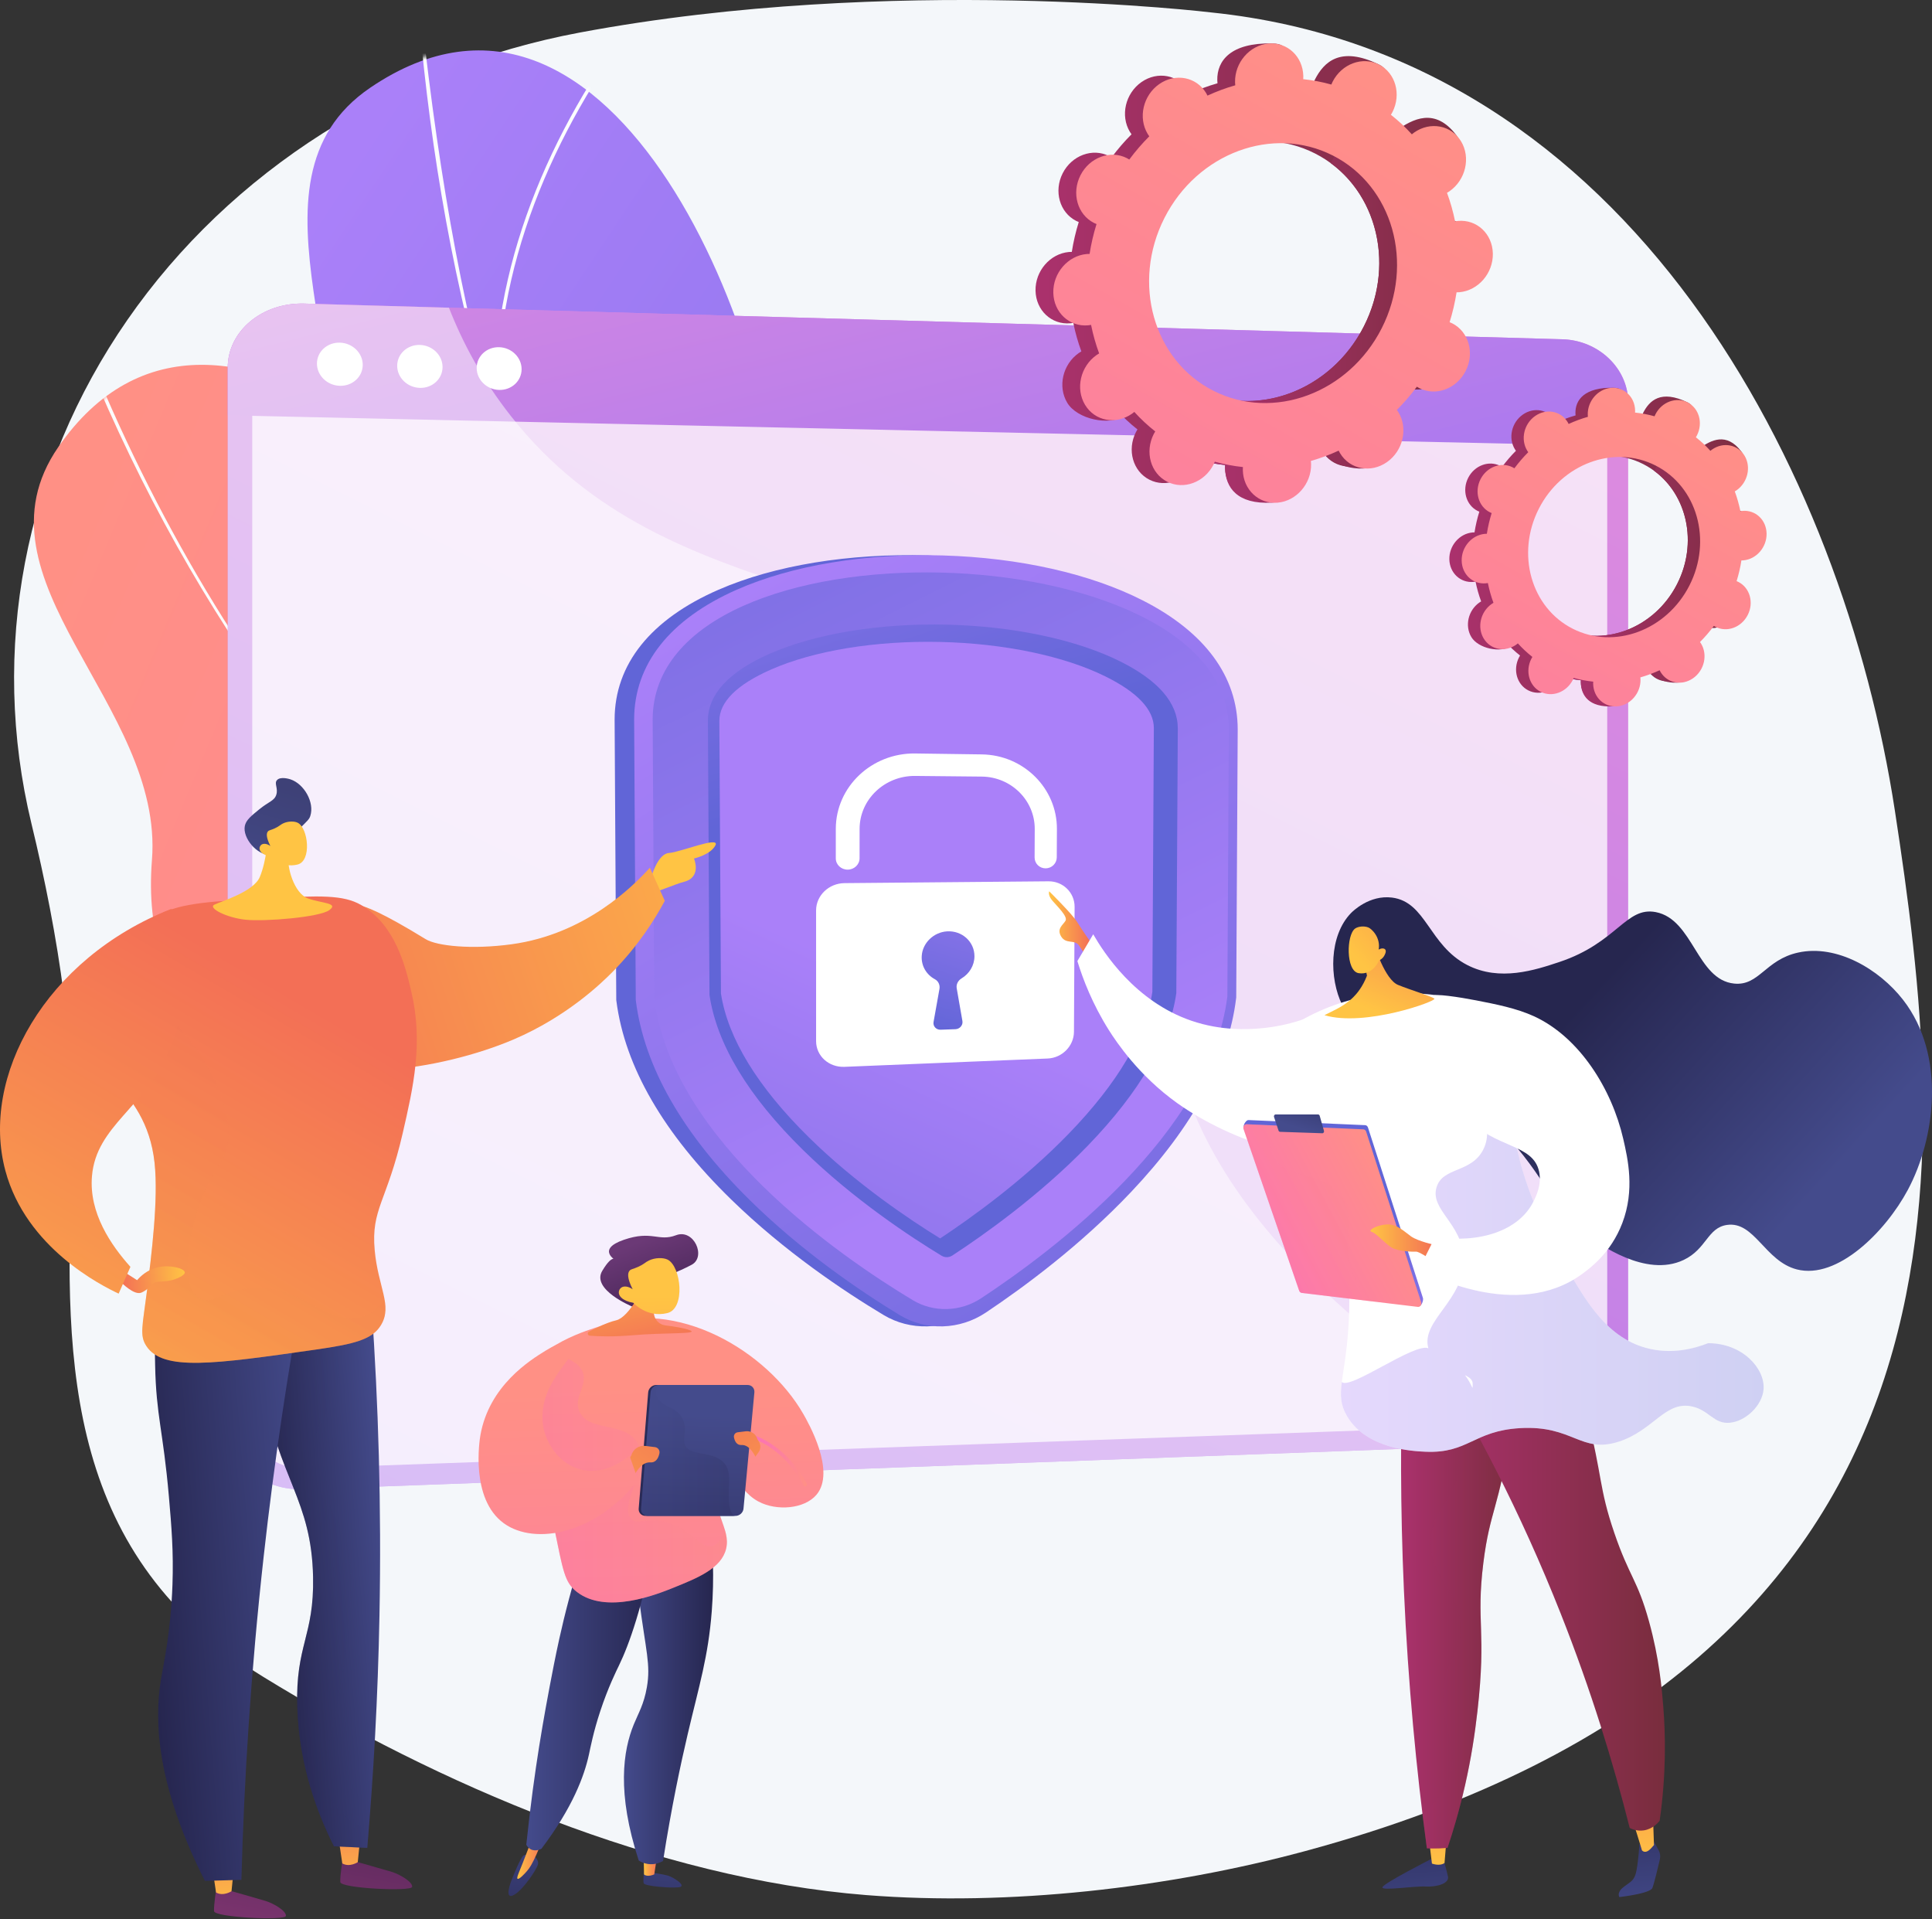 <svg xmlns="http://www.w3.org/2000/svg" width="600" height="596" viewBox="0 0 600 596" fill="none"><rect x="0" y="0" width="600" height="596" fill="#333333" stroke="none"/><path d="M588.481 251.802C572.413 146.627 506.533 17.413 376.379 3.89C376.379 3.89 277.561 -8.13 180.147 10.088C122.332 20.899 71.637 53.084 39.559 99.341C7.481 145.599 -3.234 202.003 9.77 255.778C18.216 290.705 23.923 326.854 22.357 362.744C19.631 425.206 21.199 483.511 81.818 520.762C135.943 554.023 204.061 583.358 269.047 588.496C313.21 591.988 362.737 586.337 405.302 574.839C622.225 516.242 604.55 356.977 588.481 251.802Z" fill="#F4F7FA"></path><path d="M158.779 367.848C189.032 362.822 218.65 354.956 248.1 346.511C262.27 342.448 276.448 338.579 290.748 335.002C304.195 331.638 317.632 328.126 330.626 323.26C332.211 322.636 333.783 321.984 335.349 321.317C328.008 294.56 329.842 259.42 284.122 263.053C237.609 266.75 208.452 295.026 187.077 229.115C165.701 163.204 67.807 66.833 18.108 138.824C-10.414 180.14 50.988 218.785 47.189 267.055C43.578 312.925 72.45 337.865 122.287 344.454C146.745 347.687 155.681 355.688 158.779 367.848Z" fill="url(#paint0_linear_904_3837)"></path><mask id="mask0_904_3837" style="mask-type:luminance" maskUnits="userSpaceOnUse" x="10" y="113" width="306" height="249"><path d="M315.265 269.932C312.676 264.101 301.512 261.671 284.124 263.053C237.611 266.75 208.454 295.026 187.079 229.115C165.703 163.204 67.809 66.833 18.11 138.824C-10.412 180.14 50.99 218.785 47.191 267.055C43.58 312.925 72.451 337.865 122.289 344.454C154.521 348.715 149.844 356.929 154.398 358.355C221.903 379.477 324.592 290.94 315.265 269.932Z" fill="white"></path></mask><g mask="url(#mask0_904_3837)"><path d="M171.827 308.89C191.657 324.735 212.633 338.58 234.513 350.352C234.854 350.257 235.196 350.163 235.538 350.067C145.689 302.104 72.603 219.674 28.344 112.074L27.369 112.475C59.833 191.398 109.785 259.318 171.827 308.89Z" fill="#FCFDFE"></path><path d="M310.17 329.889C302.634 308.972 297.717 283.891 295.543 255.211L294.492 255.291C296.672 284.033 301.599 309.184 309.153 330.177C309.493 330.081 309.832 329.986 310.17 329.889Z" fill="#FCFDFE"></path><path d="M163.294 301.512L163.707 300.543C121.74 282.657 74.742 292.276 42.705 303.495L43.054 304.49C74.915 293.332 121.638 283.758 163.294 301.512Z" fill="#FCFDFE"></path><path d="M91.352 225.817L92.298 225.353C69.706 179.193 80.194 126.277 88.456 98.843L87.447 98.539C79.141 126.121 68.601 179.333 91.352 225.817Z" fill="#FCFDFE"></path></g><path d="M181.2 326.504C181.111 327.032 181.021 327.563 180.93 328.098C181.442 328.438 181.956 328.775 182.463 329.119C182.032 328.256 181.612 327.384 181.2 326.504Z" fill="url(#paint1_linear_904_3837)"></path><path d="M230.768 335.044C230.932 335.143 231.096 335.243 231.26 335.341C231.779 335.648 232.299 335.954 232.818 336.26C234.819 337.438 237.494 338.913 230.768 335.044Z" fill="url(#paint2_linear_904_3837)"></path><path d="M255.985 215.579C255.251 211.336 243.228 203.949 243.299 173.111C243.451 107.083 190.338 -23.901 115.003 27.223C71.767 56.563 116.427 119.972 99.462 167.342C94.39 181.502 93.483 194.565 96.004 206.492C101.672 233.307 124.857 245.078 153.703 267.858C209.153 311.647 210.698 343.992 227.721 340.647C252.021 335.871 265.34 269.708 255.985 215.579Z" fill="url(#paint3_linear_904_3837)"></path><mask id="mask1_904_3837" style="mask-type:luminance" maskUnits="userSpaceOnUse" x="94" y="14" width="150" height="277"><path d="M233.394 216.79C234.134 200.585 243.261 188.579 243.299 172.077C243.451 106.049 190.339 -24.934 115.003 26.189C71.767 55.529 116.427 118.938 99.462 166.308C83.34 211.322 109.3 245.252 153.703 266.824C177.624 278.444 173.551 288.546 180.551 290.124C209.984 296.76 231.514 257.929 233.394 216.79Z" fill="white"></path></mask><g mask="url(#mask1_904_3837)"><path d="M424.934 360.998C424.315 359.46 424.931 360.083 424.808 359.411C216.12 311.522 153.619 213.067 130.9 4.995C130.722 5.348 129.822 4.364 130.127 5.609C137.405 88.946 159.394 176.879 207.427 244.001C257.926 314.568 345.664 340.572 424.934 360.998Z" fill="#FCFDFE"></path><path d="M201.712 235.58C201.918 235.293 202.121 235.005 202.326 234.717C169.213 207.618 127.65 198.785 85.682 200.491C85.71 200.86 85.746 201.228 85.774 201.597C127.47 199.902 168.811 208.659 201.712 235.58Z" fill="#FCFDFE"></path><path d="M154.275 136.275C154.621 136.223 154.967 136.172 155.313 136.123C151.029 91.718 167.944 48.323 193.338 12.532C193.05 12.324 192.762 12.117 192.476 11.906C166.939 47.897 149.915 91.622 154.275 136.275Z" fill="#FCFDFE"></path></g><path d="M485.216 105.358L94.493 94.28C81.391 93.908 70.725 102.826 70.725 114.199V442.767C70.725 454.141 81.391 462.968 94.493 462.485L485.216 448.09C496.517 447.674 505.643 438.825 505.643 428.324V124.952C505.643 114.45 496.517 105.678 485.216 105.358Z" fill="url(#paint4_linear_904_3837)"></path><path opacity="0.74" d="M94.493 455.937C85.581 456.256 78.336 450.246 78.336 442.515V114.388C78.336 106.656 85.581 100.586 94.493 100.828L485.216 111.453C492.915 111.663 499.139 117.634 499.139 124.791V428.54C499.139 435.697 492.915 441.721 485.217 441.995L94.493 455.937Z" fill="white"></path><path d="M485.216 105.358L94.493 94.28C81.391 93.908 70.725 102.826 70.725 114.199V128.972L505.643 138.591V124.951C505.644 114.45 496.518 105.678 485.216 105.358Z" fill="url(#paint5_linear_904_3837)"></path><path d="M112.651 113.3C112.651 116.994 109.474 119.907 105.55 119.805C101.62 119.703 98.43 116.617 98.43 112.913C98.43 109.208 101.62 106.295 105.55 106.407C109.474 106.519 112.651 109.605 112.651 113.3Z" fill="white"></path><path d="M137.437 113.974C137.437 117.651 134.29 120.55 130.404 120.449C126.511 120.348 123.352 117.277 123.352 113.59C123.352 109.903 126.511 107.004 130.404 107.115C134.29 107.226 137.437 110.297 137.437 113.974Z" fill="white"></path><path d="M161.989 114.642C161.989 118.302 158.872 121.187 155.022 121.088C151.167 120.988 148.037 117.932 148.037 114.263C148.037 110.593 151.167 107.708 155.022 107.817C158.872 107.927 161.989 110.982 161.989 114.642Z" fill="white"></path><g opacity="0.5"><path d="M333.339 231.668C287.703 174.374 208.713 192.603 158.744 129.299C149.732 117.883 143.617 106.266 139.423 95.553L94.493 94.279C81.391 93.907 70.725 102.825 70.725 114.198V442.766C70.725 454.14 81.391 462.967 94.493 462.484L470.906 448.616C462.283 437.886 387.179 398.142 367.778 337.12C350.035 281.314 360.873 266.235 333.339 231.668Z" fill="white"></path></g><path d="M288.031 411.884C283.202 412.023 278.491 410.806 274.411 408.361C261.979 400.908 243.61 388.602 227.083 372.492C206.113 352.049 194.064 331.269 191.428 310.864L191.387 310.544L190.875 223.476C190.875 206.268 202.099 192.301 223.17 183.122C240.579 175.54 263.654 171.782 288.031 172.488C312.124 173.185 334.419 178.156 350.92 186.44C370.535 196.286 380.827 210.124 380.827 226.53L380.361 309.724L380.323 310.03C377.914 329.57 366.828 349.768 347.235 370.192C331.519 386.574 313.76 399.556 301.563 407.6C297.528 410.262 292.85 411.744 288.031 411.884Z" fill="url(#paint6_linear_904_3837)"></path><path d="M292.812 411.884C288.046 412.023 283.398 410.806 279.371 408.361C267.104 400.908 248.977 388.602 232.669 372.492C211.976 352.049 200.086 331.269 197.485 310.864L197.444 310.544L196.939 223.476C196.939 206.268 208.015 192.301 228.808 183.122C245.987 175.54 268.757 171.782 292.812 172.488C316.587 173.185 338.586 178.156 354.87 186.44C374.226 196.286 384.382 210.124 384.382 226.53L383.921 309.724L383.884 310.03C381.507 329.57 370.568 349.768 351.233 370.192C335.725 386.574 318.2 399.556 306.165 407.6C302.183 410.262 297.567 411.744 292.812 411.884Z" fill="url(#paint7_linear_904_3837)"></path><path d="M202.689 223.538L203.198 310.167C208.9 354.367 260.845 390.152 283.469 403.749C289.95 407.644 298.236 407.412 304.671 403.178C326.823 388.602 375.923 351.906 381.169 309.409L381.635 226.444C381.635 164.891 202.689 159.264 202.689 223.538Z" fill="url(#paint8_linear_904_3837)"></path><path d="M294.097 390.396C293.682 390.406 293.055 390.337 292.42 389.952C283.105 384.311 265.048 372.496 249.338 357.065C232.37 340.397 222.584 324.192 220.34 308.972L219.842 223.778C219.862 215.604 226.333 208.608 239.017 203.01C253.177 196.761 273.286 193.482 294.097 193.976C314.701 194.465 334.223 198.613 347.747 205.324C359.71 211.26 365.758 218.258 365.777 226.15L365.314 308.394C363.219 323.122 354.034 339 337.907 355.691C322.743 371.384 305.03 383.824 295.772 389.874C295.139 390.287 294.511 390.386 294.097 390.396Z" fill="url(#paint9_linear_904_3837)"></path><path d="M291.971 384.573C282.563 378.779 265.835 367.591 251.24 353.227C235.294 337.533 226.065 322.474 223.896 308.539L223.402 223.84C223.417 217.995 228.789 212.634 239.329 207.967C252.743 202.028 271.961 198.898 291.97 199.348C311.788 199.793 330.468 203.707 343.304 210.058C353.278 214.993 358.324 220.376 358.338 226.076L357.875 308.018C355.84 321.538 347.135 336.324 331.914 352.048C317.783 366.647 301.335 378.386 291.971 384.573Z" fill="url(#paint10_linear_904_3837)"></path><path d="M325.631 273.679L262.283 274.242C257.413 274.286 253.445 278.082 253.445 282.719V323.306C253.445 327.916 257.398 331.489 262.25 331.291L325.375 328.706C329.865 328.522 333.506 324.805 333.529 320.401L333.729 281.627C333.752 277.198 330.136 273.639 325.631 273.679Z" fill="white"></path><path d="M302.626 296.953C302.64 292.47 298.792 288.926 294.095 289.223C289.935 289.486 286.485 292.845 286.252 296.876C286.07 300.003 287.762 302.712 290.336 304.087C291.431 304.671 291.972 305.897 291.756 307.106L289.925 317.359C289.692 318.664 290.726 319.813 292.09 319.765L296.725 319.602C298.08 319.555 299.11 318.34 298.886 317.058L297.115 306.902C296.903 305.689 297.528 304.487 298.626 303.826C301.014 302.39 302.617 299.834 302.626 296.953Z" fill="url(#paint11_linear_904_3837)"></path><path d="M324.74 269.653C322.838 269.665 321.299 268.154 321.307 266.276L321.346 257.435C321.385 248.555 314.044 241.25 304.894 241.159L284.217 240.954C274.748 240.86 266.963 248.244 266.955 257.404L266.947 266.525C266.945 268.462 265.297 270.042 263.26 270.055C261.219 270.069 259.562 268.503 259.563 266.559L259.566 257.4C259.571 244.307 270.721 233.794 284.231 233.982L304.917 234.27C317.913 234.45 328.294 244.851 328.233 257.439L328.191 266.245C328.181 268.115 326.638 269.64 324.74 269.653Z" fill="white"></path><path d="M444.34 577.358C444.34 577.358 429.566 584.866 429.325 586.064C429.083 587.262 438.826 585.662 442.803 585.835C446.78 586.008 450.052 584.694 449.692 582.81C449.332 580.926 447.94 576.189 447.94 576.189L444.34 577.358Z" fill="url(#paint12_linear_904_3837)"></path><path d="M443.801 571.266L444.699 578.703C444.699 578.703 447.038 579.634 448.609 578.533L449.28 570.376L443.801 571.266Z" fill="url(#paint13_linear_904_3837)"></path><path d="M513.375 571.444L515.093 574.528C515.574 575.391 515.717 576.429 515.487 577.412C514.886 579.978 513.686 584.976 513.162 586.28C512.45 588.055 502.889 589.11 502.889 589.11C502.889 589.11 502.036 587.768 504.022 586.148C506.006 584.528 507.282 584.273 507.983 581.882C508.683 579.492 509.151 572.729 509.151 572.729L513.375 571.444Z" fill="url(#paint14_linear_904_3837)"></path><path d="M506.223 563.606C506.85 564.165 509.921 574.586 509.921 574.586C509.921 574.586 510.915 576.007 512.803 573.91C514.691 571.813 513.657 572.969 513.657 572.969L513.303 562.72L506.223 563.606Z" fill="url(#paint15_linear_904_3837)"></path><path d="M435.671 421.85C434.891 444.034 434.86 468.137 436.001 493.886C437.287 522.881 439.87 549.68 443.125 573.973C444.336 574.017 445.607 574.024 446.936 573.982C447.833 573.954 448.702 573.905 449.542 573.84C451.231 568.803 453.228 562.179 455.016 554.266C456.896 545.946 458.03 538.483 458.838 531.347C461.683 506.22 458.349 504.028 460.658 485.406C462.703 468.914 465.61 468.27 469.024 444.854C472.728 419.448 469.971 415.636 468.63 414.259C462.922 408.398 449.514 412.388 435.671 421.85Z" fill="url(#paint16_linear_904_3837)"></path><path opacity="0.3" d="M468.63 414.26C463.185 408.668 450.734 412.053 437.584 420.587C452.712 438.861 454.362 450.716 452.548 458.408C450.498 467.102 444.267 469.606 444.29 479.112C444.32 490.794 453.749 493.889 453.549 506.251C453.416 514.425 449.273 514.34 448.294 524.436C447.136 536.382 452.55 540.499 450.796 549.337C450.042 553.139 447.889 558.108 441.757 563.226C442.199 566.856 442.653 570.449 443.125 573.974C444.335 574.016 445.607 574.024 446.935 573.982C447.832 573.954 448.701 573.905 449.541 573.84C451.231 568.803 453.228 562.179 455.015 554.267C456.895 545.946 458.029 538.483 458.837 531.347C461.682 506.22 458.348 504.028 460.657 485.406C462.702 468.914 465.61 468.269 469.023 444.854C472.727 419.448 469.97 415.636 468.63 414.26Z" fill="url(#paint17_linear_904_3837)"></path><path d="M445.041 421.477C458.067 442.787 472.117 469.309 484.682 501.054C494.177 525.045 501.064 547.569 506.12 567.643C506.804 567.997 508.418 568.704 510.481 568.399C513.294 567.983 514.98 565.975 515.42 565.415C517.478 551.025 517.252 538.837 516.553 530.041C516.106 524.409 515.314 515.031 512.104 503.453C508.507 490.484 506.035 489.755 501.344 476.034C496.474 461.793 497.654 458.239 492.99 440.416C491.075 433.095 487.868 422.2 482.576 409.167C470.064 413.27 457.552 417.374 445.041 421.477Z" fill="url(#paint18_linear_904_3837)"></path><path d="M441.576 328.885C427.193 319.491 421.03 320.574 416.86 312.138C412.736 303.792 412.745 290.552 419.57 283.537C420.071 283.022 425.27 277.845 432.305 278.732C442.945 280.074 443.729 293.516 455.664 299.674C465.777 304.893 476.805 301.222 484.268 298.738C502.241 292.757 504.909 281.443 514.228 283.247C525.904 285.506 526.937 304.281 538.57 305.438C546.344 306.21 548.196 298.054 558.418 295.808C570.428 293.168 583.607 300.972 590.998 310.462C604.508 327.807 600.949 353.697 592.496 369.5C585.552 382.483 570.621 397.417 558.043 394.204C548.106 391.666 544.871 379.14 536.322 380.387C530.245 381.274 530.025 387.876 522.841 391.274C511.044 396.854 496.48 386.219 492.507 383.317C481.184 375.048 482.987 369.76 468.386 353.183C462.619 346.634 454.313 337.203 441.576 328.885Z" fill="url(#paint19_linear_904_3837)"></path><path d="M338.559 292.347C338.559 292.347 336.129 288.946 334.586 286.419C333.044 283.891 325.844 276.791 325.844 276.791C325.844 276.791 325.296 277.917 326.846 279.72C328.395 281.523 331.657 284.613 330.907 285.92C330.157 287.228 328.046 288.38 329.57 290.849C331.093 293.317 333.743 291.631 335.097 293.611C336.451 295.591 337.839 297.751 337.839 297.751L338.559 292.347Z" fill="url(#paint20_linear_904_3837)"></path><path d="M339.508 290.127C337.869 292.901 336.229 295.673 334.59 298.447C336.297 304.021 339.239 311.762 344.393 319.929C346.667 323.532 353.715 334.1 365.65 342.599C381.896 354.169 411.494 364.962 420.158 352.651C427.889 341.665 415.411 317.315 413.112 312.943C408.461 315.382 400.819 318.615 390.994 319.381C387.775 319.631 379.395 320.202 369.954 316.96C352.481 310.959 342.781 295.812 339.508 290.127Z" fill="white"></path><path d="M394.156 327.296C394.974 331.405 407.752 329.201 410.389 336.659C411.804 340.66 408.8 343.202 408.674 349.997C408.533 357.605 412.159 361.926 414.941 367.911C419.015 376.676 419.03 385.27 419.06 402.454C419.103 426.917 413.694 431.836 418.311 439.72C424.321 449.982 438.753 450.637 442.653 450.815C455.993 451.421 457.576 444.335 472.051 443.488C488.582 442.522 490.936 451.507 502.759 447.675C513.559 444.174 517.193 434.861 525.603 436.789C530.859 437.994 532.253 442.278 537.212 441.814C542.195 441.348 547.346 436.409 547.697 431.345C548.134 425.051 541.254 417.122 530.471 417.109C526.186 418.791 519.084 420.74 511.185 418.575C498.242 415.028 491.511 402.723 484.034 389.056C478.862 379.602 469.355 362.225 469.242 339.439C469.195 330.043 470.783 327.294 468.493 322.272C461.055 305.963 432.2 308.397 429.756 308.632C410.095 310.528 393.169 322.336 394.156 327.296Z" fill="white"></path><path d="M387.709 347.822L423.953 349.403C424.351 349.42 424.699 349.706 424.835 350.125L441.908 403.082C442.153 403.842 441.386 405.742 440.668 405.656L404.834 400.205C404.47 400.162 404.158 399.893 404.026 399.511L386.263 350.081C386.01 349.348 387.007 347.791 387.709 347.822Z" fill="url(#paint21_linear_904_3837)"></path><path d="M387.148 349.118L423.391 350.699C423.789 350.716 424.138 351.002 424.273 351.421L441.347 404.378C441.591 405.138 441.04 405.922 440.322 405.836L404.272 401.501C403.908 401.457 403.596 401.189 403.464 400.807L386.197 350.602C385.945 349.869 386.446 349.087 387.148 349.118Z" fill="url(#paint22_linear_904_3837)"></path><path d="M397.058 351.09L395.662 346.868C395.536 346.487 395.788 346.082 396.152 346.082H409.344C409.572 346.082 409.773 346.247 409.842 346.489L411.168 351.159C411.277 351.542 411.015 351.931 410.655 351.919L397.532 351.471C397.32 351.464 397.132 351.313 397.058 351.09Z" fill="url(#paint23_linear_904_3837)"></path><path opacity="0.3" d="M419.369 393.016C417.015 384.481 420.889 378.923 416.935 372.29C411.341 362.909 399.325 366.879 395.589 359.309C394.581 357.268 394.099 354.226 395.459 349.48L387.147 349.118C386.446 349.087 385.945 349.869 386.197 350.602L403.464 400.807C403.596 401.19 403.908 401.457 404.272 401.501L426.182 404.136C422.279 400.331 420.325 396.485 419.369 393.016Z" fill="url(#paint24_linear_904_3837)"></path><path d="M445.836 386.674C445.836 386.674 440.359 385.456 438.247 383.969C436.135 382.482 433.895 380.094 430.781 380.224C427.667 380.355 424.533 382.125 425.971 382.531C427.41 382.937 430.097 386.128 432.15 387.384C434.203 388.641 438.894 388.754 439.768 388.686C440.641 388.617 444.09 390.936 444.09 390.936L445.836 386.674Z" fill="url(#paint25_linear_904_3837)"></path><path opacity="0.3" d="M530.471 417.11C526.187 418.791 519.084 420.741 511.185 418.576C498.242 415.028 491.511 402.723 484.034 389.057C478.862 379.602 469.355 362.225 469.242 339.44C469.195 330.043 470.784 327.294 468.493 322.272C468.128 321.474 467.699 320.731 467.237 320.02C461.587 324.29 459.397 328.566 458.756 332.321C457.198 341.46 464.546 348.933 460.722 356.815C457.06 364.366 448.005 362.277 446.117 368.749C444.081 375.731 454.102 379.942 454.543 390.731C455.074 403.678 441.149 410.019 443.589 418.68C445.705 426.186 457.358 425.645 457.352 429.671C457.345 434.457 457.712 424.574 443.589 418.68C439.309 416.894 419.166 431.761 416.717 429.152C416.19 433.37 416.285 436.261 418.311 439.72C424.321 449.982 438.753 450.637 442.653 450.815C455.993 451.421 457.576 444.335 472.051 443.488C488.582 442.522 490.936 451.507 502.759 447.675C513.559 444.174 517.193 434.861 525.603 436.789C530.859 437.994 532.253 442.278 537.212 441.814C542.195 441.348 547.346 436.409 547.698 431.345C548.134 425.051 541.254 417.122 530.471 417.11Z" fill="url(#paint26_linear_904_3837)"></path><path d="M445.696 384.136C444.011 387.486 442.326 390.835 440.641 394.185C443.239 395.608 471.016 410.303 491.15 395.756C493.639 393.957 500.255 389.177 503.821 379.816C507.752 369.498 505.547 359.906 504.117 353.675C500.576 338.252 490.564 322.073 476.358 315.573C470.931 313.09 464.489 311.834 458.429 310.653C453.29 309.651 445.213 308.423 445.041 309.292C444.957 309.717 446.834 310.259 448.137 311.083C456.142 316.146 445.978 337.054 455.386 347.08C464.398 356.685 476.095 355.099 477.979 363.804C478.856 367.851 477.042 371.491 476.234 373.113C471.725 382.163 459.587 386.213 445.696 384.136Z" fill="white"></path><path d="M426.843 293.595C426.843 293.595 430.105 304.198 434.168 305.85C438.231 307.5 444.654 309.395 445.46 310.13C446.266 310.863 423.875 318.992 411.32 315.251C414.898 313.501 415.855 312.941 415.855 312.941C416.81 312.382 418.592 311.341 420.263 309.686C421.401 308.559 423.183 306.463 424.523 302.979L423.35 296.959L426.843 293.595Z" fill="url(#paint27_linear_904_3837)"></path><path d="M428.307 298.224C428.307 298.224 426.416 302.923 421.932 302.202C417.917 301.556 418.122 290.265 420.849 288.342C421.759 287.701 423.605 287.457 424.975 288.018C425.938 288.412 428.806 291.037 428.167 294.884C429.052 294.358 429.933 294.44 430.238 294.913C430.627 295.513 429.998 296.602 429.855 296.848C429.362 297.703 428.643 298.078 428.307 298.224Z" fill="url(#paint28_linear_904_3837)"></path><path d="M202.513 271.625C202.513 271.625 204.454 265.065 207.78 264.88C211.106 264.695 223.672 259.521 222.194 262.478C220.715 265.435 215.525 266.596 215.525 266.596C215.525 266.596 218.037 272.395 212.414 273.843C206.791 275.29 195.008 282.065 202.513 271.625Z" fill="url(#paint29_linear_904_3837)"></path><path d="M201.826 269.454C203.368 272.886 204.91 276.317 206.453 279.749C203.305 285.629 198.22 293.676 190.294 301.749C186.798 305.31 176.067 315.679 159.613 322.742C137.213 332.355 98.279 338.381 89.702 322.862C82.047 309.015 102.071 284.358 105.738 279.942C111.102 283.614 105.126 275.044 132.189 291.64C135.671 293.775 146.527 294.922 158.91 293.223C181.826 290.08 196.702 275.137 201.826 269.454Z" fill="url(#paint30_linear_904_3837)"></path><path d="M106.473 576.904C106.473 576.904 105.564 582.468 105.68 584.448C105.795 586.429 127.771 587.441 127.993 585.957C128.215 584.474 124.36 582.115 121.648 581.282C118.935 580.45 110.995 578.228 110.995 578.228L106.473 576.904Z" fill="url(#paint31_linear_904_3837)"></path><path d="M111.808 571.357L111.107 578.276C111.107 578.276 108.554 579.962 106.305 578.66L105.18 571.129L111.808 571.357Z" fill="url(#paint32_linear_904_3837)"></path><path d="M67.265 585.924C67.265 585.924 66.355 591.488 66.471 593.468C66.587 595.449 88.562 596.461 88.784 594.977C89.006 593.494 85.151 591.135 82.439 590.302C79.726 589.47 71.786 587.248 71.786 587.248L67.265 585.924Z" fill="url(#paint33_linear_904_3837)"></path><path d="M72.599 580.377L71.898 587.296C71.898 587.296 69.345 588.983 67.096 587.68L65.971 580.149L72.599 580.377Z" fill="url(#paint34_linear_904_3837)"></path><path d="M107.819 390.735C110.359 395.885 112.899 401.034 115.44 406.184C117.483 435.572 118.498 467.528 117.846 501.704C117.361 527.13 116.002 551.216 114.05 573.826C110.606 573.668 107.162 573.509 103.718 573.351C98.738 563.468 92.859 548.493 92.318 530.009C91.754 510.728 97.599 508.168 97.228 489.707C96.748 465.78 86.714 459.396 81.369 430.614C79.325 419.607 77.948 405.231 79.584 387.789C88.996 388.771 98.407 389.754 107.819 390.735Z" fill="url(#paint35_linear_904_3837)"></path><path opacity="0.3" d="M79.584 387.79C84.667 388.319 89.75 388.85 94.833 389.381C103.983 405.303 106.538 421.876 104.932 429.207C102.66 439.578 96.651 442.901 96.981 453.314C97.308 463.617 103.379 466.289 107.23 478.433C109.895 486.841 109.192 494.572 107.675 509.691C104.621 540.144 97.268 549.457 103.427 559.442C105.178 562.279 108.331 565.658 114.51 568.237C114.359 570.105 114.21 571.978 114.05 573.826C110.606 573.669 107.162 573.509 103.718 573.352C98.738 563.467 92.859 548.494 92.318 530.009C91.754 510.728 97.599 508.167 97.229 489.707C96.748 465.779 86.715 459.396 81.369 430.614C79.325 419.608 77.948 405.231 79.584 387.79Z" fill="url(#paint36_linear_904_3837)"></path><path d="M94.154 400.006C89.385 426.007 85.174 453.834 81.888 483.346C77.92 518.979 75.803 552.572 74.97 583.762C71.19 583.87 67.41 583.976 63.63 584.084C48.734 554.616 47.824 534.638 49.972 521.63C50.8 516.618 53.047 506.789 53.561 492.101C53.918 481.862 53.265 474.07 52.449 464.703C50.66 444.165 48.489 439.681 48.177 423.972C47.884 409.229 47.824 401.769 52.032 397.415C63.12 385.943 91.966 398.991 94.154 400.006Z" fill="url(#paint37_linear_904_3837)"></path><path d="M118.332 411.457C121.954 405.447 117.405 399.651 116.369 388.265C115.196 375.361 120.167 373.212 125.083 351.827C128.352 337.605 131.491 323.951 127.745 307.968C125.949 300.308 122.904 287.316 112.152 281.041C106.604 277.803 99.028 278.127 84.103 278.908C65.646 279.873 56.417 280.355 49.535 283.979C48.528 284.51 27.59 295.899 26.149 314.463C24.682 333.356 45.258 335.896 48.003 361.092C49.235 372.403 47.039 389.799 45.615 401.082C44.247 411.916 43.306 414.69 45.444 417.97C50.597 425.876 66.373 423.623 97.926 419.117C110.302 417.35 115.629 415.941 118.332 411.457Z" fill="url(#paint38_linear_904_3837)"></path><path opacity="0.3" d="M70.325 357.039C68.991 361.95 64.193 365.618 60.852 377.563C60.131 380.142 54.995 398.507 61.657 403.028C65.506 405.638 68.96 400.692 78.3 400.046C94.485 398.926 102.195 412.529 112.767 408.814C114.601 408.169 117.023 406.795 119.441 403.638C119.923 406.483 119.84 408.954 118.332 411.457C115.63 415.941 110.303 417.35 97.926 419.117C66.374 423.623 50.597 425.876 45.444 417.97C43.306 414.691 44.247 411.917 45.615 401.083C47.039 389.799 49.235 372.403 48.003 361.092C45.259 335.896 24.682 333.356 26.149 314.463C26.541 309.412 28.399 304.914 30.884 301C56.986 311.562 74.519 341.607 70.325 357.039Z" fill="url(#paint39_linear_904_3837)"></path><path d="M37.357 394.205L42.58 397.539C43.518 396.457 45.688 394.272 49.078 393.526C52.897 392.687 57.281 393.891 57.383 395.109C57.465 396.086 54.795 397.071 54.383 397.223C51.051 398.453 48.579 397.431 47.231 398.771C46.755 399.245 46.161 400.126 44.796 400.942C44.437 401.156 44.061 401.346 43.864 401.423C41.64 402.288 37.825 398.416 37.497 398.078L37.357 394.205Z" fill="url(#paint40_linear_904_3837)"></path><path d="M52.786 325.71C56.564 316.661 59.181 302.808 53.214 282.234C13.896 297.727 -6.156 334.455 1.674 363.569C8.128 387.571 31.61 399.261 36.848 401.721C38.067 398.946 39.286 396.173 40.505 393.399C34.434 386.639 27.594 376.643 28.561 365.238C29.902 349.425 45.137 344.028 52.786 325.71Z" fill="url(#paint41_linear_904_3837)"></path><path d="M83.138 260.293C83.138 260.293 82.828 267.172 80.692 272.322C78.763 276.977 68.615 279.903 66.558 280.942C64.501 281.982 70.412 285.019 76.348 285.616C82.284 286.213 99.236 284.865 102.292 282.614C105.348 280.364 99.837 280.534 95.599 278.978C91.362 277.423 88.913 269.136 89.661 265.375C90.408 261.614 83.138 260.293 83.138 260.293Z" fill="url(#paint42_linear_904_3837)"></path><path d="M92.526 257.8C95.606 254.774 96.036 254.42 96.372 253.374C97.718 249.176 94.462 243.426 90.191 242.011C89.968 241.937 87.104 241.02 86.011 242.263C85.082 243.318 86.448 244.776 85.799 246.81C85.19 248.714 83.54 248.857 80.481 251.354C77.96 253.41 76.394 254.688 76.033 256.487C75.288 260.194 79.776 265.567 83.749 265.421C85.177 265.368 85.566 264.638 92.526 257.8Z" fill="url(#paint43_linear_904_3837)"></path><path d="M84.137 265.994C84.137 265.994 87.412 269.701 92.399 268.475C96.865 267.378 95.725 257.129 92.457 255.492C91.367 254.946 89.386 254.991 87.896 255.709C87.016 256.133 86.772 256.573 85.32 257.238C83.982 257.852 83.558 257.767 83.198 258.199C82.747 258.738 82.553 259.901 83.965 262.706C82.948 261.986 81.853 261.835 81.182 262.311C81.075 262.387 80.802 262.654 80.684 263.004C80.258 264.274 81.578 265.564 84.137 265.994Z" fill="url(#paint44_linear_904_3837)"></path><path d="M435.268 119.902C440.399 122.507 446.846 120.115 449.667 114.559C452.489 109.002 450.615 102.386 445.484 99.781C445.218 99.646 444.947 99.532 444.675 99.424C445.628 96.349 446.347 93.251 446.829 90.151C447.123 90.15 447.418 90.145 447.718 90.118C453.573 89.596 458.219 84.217 458.097 78.102C457.974 71.987 453.129 67.453 447.274 67.975C446.968 68.003 446.668 68.051 446.369 68.104C445.757 65.074 444.919 62.114 443.862 59.249C444.132 59.091 444.4 58.929 444.661 58.745C449.67 55.236 451.271 48.31 448.238 43.276C445.205 38.241 438.685 37.005 433.676 40.514C433.419 40.694 433.178 40.888 432.939 41.085C430.961 38.898 428.791 36.871 426.444 35.022C426.609 34.751 426.77 34.477 426.916 34.189C429.737 28.633 433.424 22.563 428.252 20.039C416.289 14.198 411.155 19.198 408.334 24.754C408.188 25.042 408.062 25.334 407.941 25.627C405.062 24.823 402.146 24.268 399.213 23.961C399.231 23.652 399.245 23.342 399.239 23.029C399.116 16.915 400.931 13.606 395.054 13.492C382.239 13.242 377.915 18.805 378.038 24.919C378.044 25.239 378.071 25.551 378.103 25.861C375.166 26.698 372.282 27.769 369.475 29.063C369.341 28.79 369.203 28.519 369.044 28.256C366.011 23.222 359.491 21.985 354.482 25.494C349.473 29.004 347.872 35.93 350.905 40.964C351.061 41.222 351.231 41.463 351.404 41.701C349.186 43.919 347.108 46.328 345.189 48.912C344.941 48.757 344.689 48.604 344.423 48.469C339.292 45.864 332.845 48.256 330.024 53.813C327.203 59.369 329.076 65.985 334.207 68.591C334.473 68.725 334.744 68.839 335.016 68.947C334.063 72.022 333.344 75.12 332.862 78.22C332.568 78.221 332.273 78.226 331.973 78.252C326.118 78.775 321.472 84.154 321.594 90.269C321.717 96.384 326.562 100.917 332.417 100.396C332.723 100.368 333.023 100.32 333.322 100.267C333.934 103.297 334.772 106.257 335.829 109.122C335.56 109.28 335.292 109.443 335.03 109.626C330.021 113.135 328.419 120.061 331.453 125.096C334.487 130.13 344.529 132.469 349.538 128.96C349.795 128.78 346.513 127.484 346.751 127.287C348.73 129.474 350.9 131.5 353.247 133.35C353.082 133.621 352.921 133.895 352.775 134.183C349.953 139.739 351.826 146.355 356.958 148.961C362.089 151.566 368.536 149.174 371.357 143.617C371.503 143.33 371.629 143.037 371.75 142.744C374.629 143.548 377.546 144.104 380.479 144.411C380.461 144.719 380.446 145.029 380.453 145.343C380.575 151.457 385.421 155.991 391.275 155.469C397.13 154.947 401.776 149.567 401.653 143.453C401.647 143.133 401.62 142.821 401.589 142.51C404.525 141.673 407.41 140.603 410.217 139.308C410.35 139.581 410.489 139.852 410.647 140.115C413.681 145.149 420.2 146.386 425.209 142.877C430.218 139.367 431.819 132.441 428.786 127.407C428.63 127.149 428.46 126.908 428.287 126.67C430.505 124.452 432.583 122.043 434.502 119.459C434.75 119.615 435.002 119.767 435.268 119.902ZM371.299 120.714C352.668 111.254 345.868 87.232 356.111 67.058C366.353 46.884 389.76 38.199 408.391 47.658C427.022 57.117 433.823 81.14 423.58 101.314C413.337 121.488 389.931 130.173 371.299 120.714Z" fill="url(#paint45_linear_904_3837)"></path><path d="M447.718 90.119C453.572 89.597 458.219 84.217 458.096 78.102C457.974 71.988 453.128 67.454 447.274 67.975C446.968 68.003 446.667 68.051 446.368 68.104C445.757 65.074 444.919 62.114 443.862 59.249C444.131 59.092 444.399 58.929 444.661 58.745C449.67 55.236 455.866 46.757 452.333 42.06C445.626 33.146 438.685 37.005 433.676 40.514C433.419 40.694 433.178 40.888 432.939 41.085C430.961 38.898 428.791 36.871 426.443 35.022C426.608 34.751 426.77 34.477 426.916 34.189C428.451 31.165 428.587 27.831 427.573 24.997C422.735 33.512 417.962 42.063 413.275 50.66C428.138 61.551 432.87 83.015 423.58 101.314C415.707 116.82 400.057 125.527 384.776 124.436C384.094 126.204 383.425 127.981 382.695 129.732C380.715 134.483 378.464 139.137 376.211 143.783C377.628 144.051 379.051 144.261 380.479 144.41C380.46 144.72 380.446 145.029 380.452 145.342C380.575 151.457 384.287 156.652 394.898 156.089C400.767 155.778 401.776 149.567 401.653 143.452C401.647 143.133 401.62 142.821 401.588 142.51C404.525 141.673 407.409 140.603 410.216 139.308C410.35 139.581 410.488 139.852 410.647 140.115C413.68 145.15 424.203 147.289 429.212 143.779C434.221 140.27 431.819 132.442 428.785 127.407C428.63 127.149 428.46 126.908 428.287 126.67C430.505 124.452 432.583 122.043 434.502 119.459C434.75 119.615 435.002 119.767 435.268 119.902C440.399 122.508 446.846 120.115 449.667 114.559C452.488 109.002 450.615 102.386 445.484 99.781C445.218 99.645 444.946 99.532 444.674 99.424C445.628 96.349 446.347 93.25 446.829 90.151C447.123 90.15 447.418 90.145 447.718 90.119Z" fill="url(#paint46_linear_904_3837)"></path><path d="M440.787 120.53C445.919 123.135 452.366 120.743 455.187 115.186C458.008 109.63 456.135 103.014 451.003 100.408C450.737 100.273 450.466 100.16 450.194 100.051C451.147 96.977 451.866 93.878 452.348 90.778C452.642 90.778 452.938 90.773 453.237 90.746C459.092 90.224 463.738 84.844 463.616 78.73C463.493 72.615 458.648 68.081 452.793 68.603C452.487 68.63 452.187 68.679 451.888 68.732C451.276 65.702 450.438 62.742 449.381 59.877C449.65 59.719 449.919 59.556 450.18 59.373C455.189 55.864 456.79 48.938 453.757 43.903C450.724 38.869 444.204 37.632 439.195 41.142C438.939 41.322 438.697 41.516 438.458 41.713C436.48 39.526 434.31 37.499 431.963 35.649C432.128 35.379 432.289 35.104 432.436 34.816C435.257 29.26 433.384 22.644 428.252 20.038C423.121 17.433 416.674 19.825 413.853 25.381C413.707 25.669 413.581 25.962 413.46 26.255C410.581 25.451 407.664 24.895 404.732 24.588C404.75 24.279 404.764 23.97 404.758 23.657C404.635 17.542 399.79 13.008 393.935 13.53C388.081 14.052 383.434 19.432 383.557 25.546C383.563 25.866 383.59 26.178 383.621 26.489C380.685 27.326 377.801 28.396 374.993 29.691C374.86 29.418 374.722 29.147 374.563 28.884C371.53 23.849 365.01 22.613 360.001 26.122C354.992 29.631 353.391 36.557 356.424 41.592C356.58 41.85 356.75 42.091 356.923 42.329C354.705 44.547 352.628 46.956 350.708 49.54C350.46 49.385 350.208 49.232 349.942 49.097C344.811 46.492 338.364 48.884 335.543 54.441C332.722 59.997 334.595 66.613 339.726 69.219C339.992 69.354 340.263 69.467 340.536 69.576C339.582 72.65 338.863 75.749 338.382 78.849C338.087 78.849 337.792 78.854 337.492 78.881C331.638 79.403 326.991 84.782 327.114 90.897C327.236 97.012 332.082 101.546 337.936 101.024C338.242 100.997 338.543 100.948 338.841 100.895C339.453 103.925 340.291 106.886 341.348 109.751C341.079 109.908 340.811 110.071 340.549 110.254C335.54 113.763 333.939 120.689 336.972 125.724C340.006 130.758 346.525 131.995 351.534 128.486C351.791 128.306 352.032 128.112 352.271 127.915C354.249 130.102 356.419 132.128 358.767 133.978C358.602 134.249 358.44 134.523 358.294 134.811C355.473 140.367 357.346 146.983 362.477 149.589C367.609 152.194 374.055 149.802 376.876 144.245C377.023 143.957 377.149 143.665 377.27 143.372C380.148 144.176 383.065 144.732 385.998 145.038C385.98 145.347 385.966 145.657 385.972 145.97C386.094 152.084 390.94 156.618 396.794 156.097C402.649 155.575 407.295 150.195 407.173 144.08C407.166 143.761 407.14 143.448 407.108 143.138C410.045 142.301 412.929 141.231 415.736 139.936C415.869 140.209 416.008 140.48 416.167 140.743C419.2 145.777 425.719 147.014 430.728 143.505C435.737 139.995 437.338 133.07 434.305 128.035C434.15 127.777 433.979 127.536 433.806 127.298C436.025 125.08 438.102 122.671 440.022 120.087C440.27 120.242 440.522 120.395 440.787 120.53ZM376.819 121.341C358.188 111.882 351.387 87.859 361.63 67.686C371.873 47.512 395.279 38.826 413.911 48.286C432.542 57.745 439.342 81.768 429.1 101.941C418.857 122.115 395.45 130.801 376.819 121.341Z" fill="url(#paint47_linear_904_3837)"></path><path d="M528.964 194.238C532.524 196.045 536.996 194.386 538.953 190.531C540.91 186.677 539.611 182.087 536.051 180.28C535.867 180.186 535.678 180.107 535.49 180.032C536.151 177.899 536.65 175.75 536.984 173.599C537.188 173.599 537.393 173.595 537.601 173.577C541.662 173.215 544.885 169.483 544.8 165.241C544.715 160.999 541.354 157.854 537.293 158.216C537.08 158.235 536.872 158.268 536.665 158.305C536.24 156.203 535.659 154.149 534.926 152.162C535.113 152.053 535.299 151.94 535.48 151.812C538.955 149.378 540.066 144.573 537.961 141.081C535.857 137.588 531.334 136.731 527.86 139.165C527.682 139.29 527.514 139.425 527.349 139.561C525.976 138.044 524.471 136.638 522.842 135.355C522.957 135.167 523.069 134.977 523.171 134.777C525.128 130.923 527.685 126.712 524.097 124.961C515.798 120.91 512.236 124.378 510.279 128.232C510.178 128.432 510.091 128.635 510.007 128.838C508.01 128.28 505.986 127.895 503.952 127.682C503.965 127.468 503.974 127.253 503.97 127.036C503.885 122.794 505.144 120.499 501.067 120.419C492.177 120.246 489.177 124.105 489.263 128.346C489.267 128.568 489.286 128.785 489.307 129C487.27 129.581 485.27 130.323 483.322 131.221C483.23 131.032 483.133 130.844 483.024 130.661C480.919 127.169 476.397 126.311 472.922 128.746C469.447 131.18 468.336 135.985 470.441 139.477C470.548 139.656 470.667 139.823 470.786 139.988C469.248 141.527 467.806 143.198 466.475 144.991C466.303 144.883 466.128 144.777 465.944 144.684C462.384 142.877 457.912 144.536 455.955 148.39C453.998 152.245 455.297 156.835 458.857 158.642C459.041 158.736 459.229 158.815 459.418 158.89C458.757 161.023 458.258 163.172 457.924 165.322C457.72 165.323 457.515 165.326 457.307 165.345C453.246 165.707 450.022 169.439 450.107 173.681C450.192 177.923 453.554 181.068 457.615 180.706C457.827 180.687 458.036 180.653 458.243 180.616C458.667 182.719 459.248 184.772 459.982 186.759C459.795 186.869 459.609 186.982 459.427 187.109C455.953 189.543 454.842 194.348 456.946 197.84C459.051 201.333 466.017 202.955 469.492 200.521C469.67 200.396 467.393 199.497 467.559 199.36C468.931 200.877 470.437 202.283 472.065 203.566C471.951 203.754 471.839 203.944 471.737 204.144C469.78 207.999 471.079 212.588 474.639 214.396C478.199 216.203 482.671 214.543 484.628 210.689C484.73 210.489 484.817 210.287 484.901 210.083C486.898 210.641 488.921 211.027 490.956 211.239C490.943 211.454 490.933 211.668 490.938 211.886C491.023 216.128 494.384 219.273 498.446 218.911C502.507 218.549 505.73 214.816 505.645 210.575C505.641 210.353 505.622 210.136 505.6 209.921C507.638 209.34 509.638 208.598 511.586 207.7C511.678 207.889 511.775 208.077 511.885 208.26C513.989 211.752 518.512 212.61 521.986 210.175C525.461 207.741 526.572 202.936 524.468 199.444C524.36 199.265 524.242 199.098 524.122 198.933C525.661 197.394 527.102 195.723 528.433 193.93C528.605 194.039 528.78 194.144 528.964 194.238ZM484.588 194.801C471.664 188.239 466.946 171.574 474.052 157.58C481.157 143.585 497.395 137.559 510.319 144.121C523.244 150.684 527.961 167.348 520.856 181.343C513.75 195.338 497.513 201.363 484.588 194.801Z" fill="url(#paint48_linear_904_3837)"></path><path d="M537.601 173.577C541.663 173.215 544.886 169.483 544.801 165.241C544.716 160.999 541.355 157.854 537.293 158.216C537.081 158.235 536.873 158.269 536.665 158.305C536.241 156.203 535.66 154.15 534.927 152.162C535.113 152.053 535.299 151.94 535.481 151.813C538.955 149.379 543.254 143.496 540.803 140.238C536.15 134.055 531.335 136.731 527.86 139.166C527.682 139.291 527.515 139.425 527.349 139.562C525.977 138.045 524.471 136.639 522.843 135.356C522.957 135.168 523.069 134.978 523.171 134.778C524.236 132.681 524.33 130.368 523.627 128.401C520.271 134.308 516.96 140.24 513.708 146.204C524.019 153.76 527.302 168.649 520.857 181.344C515.395 192.101 504.538 198.141 493.938 197.384C493.465 198.61 493.001 199.843 492.494 201.058C491.12 204.354 489.559 207.582 487.996 210.806C488.979 210.991 489.967 211.137 490.957 211.241C490.944 211.455 490.934 211.67 490.938 211.887C491.023 216.129 493.599 219.733 500.959 219.342C505.031 219.126 505.731 214.818 505.646 210.576C505.641 210.354 505.623 210.138 505.601 209.922C507.638 209.342 509.639 208.599 511.586 207.701C511.679 207.89 511.775 208.078 511.885 208.261C513.989 211.753 521.289 213.237 524.764 210.803C528.239 208.369 526.572 202.938 524.468 199.445C524.36 199.266 524.242 199.099 524.122 198.934C525.661 197.395 527.102 195.724 528.434 193.932C528.606 194.04 528.78 194.145 528.965 194.239C532.524 196.046 536.997 194.387 538.954 190.532C540.911 186.678 539.612 182.088 536.052 180.281C535.867 180.187 535.679 180.108 535.49 180.033C536.152 177.9 536.65 175.75 536.985 173.6C537.188 173.599 537.393 173.595 537.601 173.577Z" fill="url(#paint49_linear_904_3837)"></path><path d="M532.792 194.673C536.352 196.481 540.824 194.821 542.781 190.967C544.738 187.112 543.438 182.523 539.879 180.715C539.694 180.621 539.506 180.543 539.317 180.467C539.979 178.335 540.477 176.185 540.812 174.035C541.016 174.034 541.22 174.031 541.428 174.012C545.49 173.65 548.713 169.918 548.628 165.676C548.543 161.434 545.182 158.289 541.12 158.651C540.908 158.67 540.7 158.704 540.492 158.741C540.068 156.639 539.487 154.585 538.754 152.598C538.94 152.488 539.126 152.375 539.308 152.248C542.783 149.814 543.894 145.009 541.789 141.517C539.685 138.024 535.162 137.166 531.687 139.601C531.509 139.726 531.342 139.86 531.176 139.997C529.804 138.48 528.299 137.074 526.67 135.791C526.785 135.603 526.897 135.413 526.998 135.213C528.955 131.359 527.656 126.769 524.096 124.962C520.536 123.154 516.064 124.814 514.107 128.668C514.006 128.868 513.918 129.071 513.834 129.274C511.838 128.716 509.814 128.331 507.78 128.118C507.792 127.904 507.802 127.689 507.798 127.472C507.713 123.23 504.351 120.085 500.29 120.447C496.229 120.809 493.006 124.541 493.091 128.783C493.095 129.004 493.113 129.221 493.135 129.436C491.098 130.017 489.097 130.76 487.15 131.658C487.057 131.469 486.962 131.28 486.852 131.098C484.747 127.605 480.225 126.747 476.75 129.182C473.275 131.617 472.164 136.421 474.269 139.913C474.376 140.092 474.494 140.26 474.614 140.425C473.076 141.964 471.634 143.635 470.303 145.427C470.13 145.319 469.956 145.214 469.772 145.12C466.212 143.312 461.74 144.972 459.783 148.827C457.826 152.681 459.125 157.271 462.685 159.078C462.869 159.172 463.057 159.251 463.246 159.326C462.585 161.459 462.086 163.608 461.752 165.759C461.548 165.759 461.343 165.763 461.135 165.781C457.074 166.143 453.85 169.875 453.935 174.117C454.02 178.359 457.382 181.504 461.443 181.142C461.655 181.123 461.864 181.09 462.071 181.053C462.495 183.155 463.076 185.208 463.81 187.196C463.623 187.305 463.437 187.418 463.256 187.545C459.781 189.98 458.67 194.784 460.774 198.277C462.879 201.769 467.401 202.627 470.876 200.193C471.054 200.068 471.222 199.933 471.387 199.796C472.76 201.313 474.265 202.72 475.893 204.003C475.779 204.19 475.667 204.381 475.565 204.58C473.608 208.435 474.907 213.025 478.467 214.832C482.027 216.639 486.499 214.98 488.456 211.125C488.558 210.926 488.645 210.723 488.729 210.52C490.726 211.077 492.749 211.463 494.784 211.676C494.771 211.89 494.761 212.105 494.766 212.322C494.851 216.564 498.212 219.709 502.273 219.347C506.335 218.985 509.558 215.253 509.473 211.011C509.469 210.79 509.45 210.573 509.428 210.358C511.465 209.777 513.466 209.035 515.414 208.136C515.506 208.326 515.602 208.514 515.712 208.696C517.817 212.189 522.339 213.046 525.814 210.612C529.289 208.177 530.399 203.373 528.295 199.88C528.187 199.702 528.069 199.534 527.949 199.369C529.488 197.83 530.929 196.159 532.261 194.367C532.433 194.474 532.607 194.58 532.792 194.673ZM488.416 195.236C475.491 188.674 470.774 172.01 477.879 158.015C484.985 144.02 501.222 137.995 514.147 144.557C527.072 151.119 531.789 167.784 524.684 181.778C517.578 195.773 501.341 201.799 488.416 195.236Z" fill="url(#paint50_linear_904_3837)"></path><path d="M196.271 405.7C196.271 405.7 183.576 400.457 187.023 394.667C190.471 388.876 191.35 391.463 191.35 391.463C191.35 391.463 184.985 388.014 193.765 384.996C202.544 381.977 204.446 385.673 209.963 383.579C215.48 381.485 219.412 390.289 214.799 392.757C210.185 395.226 205.871 396.576 205.871 396.576C205.871 396.576 199.175 410.819 196.271 405.7Z" fill="url(#paint51_linear_904_3837)"></path><path d="M200.012 581.142C200.012 581.142 199.667 583.885 199.898 584.805C200.13 585.724 208.108 586.388 210.816 586.069C213.524 585.749 209.203 582.983 207.477 582.464C205.752 581.945 200.012 581.142 200.012 581.142Z" fill="url(#paint52_linear_904_3837)"></path><path d="M204.028 576.564L203.187 582.069C203.187 582.069 201.043 583.033 200.012 582.08L199.898 576.318L204.028 576.564Z" fill="url(#paint53_linear_904_3837)"></path><path d="M165.804 576.318C165.804 576.318 167.497 577.574 167.045 579.079C166.594 580.583 162.644 586.611 159.829 588.322C157.014 590.033 157.896 586.468 158.716 584.248C159.535 582.028 161.628 577.138 162.445 576.318C163.262 575.499 165.804 576.318 165.804 576.318Z" fill="url(#paint54_linear_904_3837)"></path><path d="M168.849 570.271C168.031 572.551 167.244 574.426 166.628 575.81C165.266 578.87 164.522 580.018 163.679 581.013C162.943 581.88 161.203 583.731 160.735 583.423C160.26 583.11 161.533 580.861 163.988 574.273C164.344 573.317 165.47 570.271 165.47 570.271H168.849Z" fill="url(#paint55_linear_904_3837)"></path><path d="M220.734 474.963C221.318 480.696 221.878 489.594 221.041 500.394C219.949 514.464 217.135 523.368 213.607 538.37C211.451 547.539 208.545 561.033 205.916 577.909C205.306 578.259 203.511 579.177 201.2 578.834C199.906 578.642 198.939 578.127 198.367 577.758C191.469 556.677 193.506 543.614 196.836 535.475C198.255 532.006 199.975 529.269 200.895 523.936C202.112 516.881 200.607 512.936 198.461 496.593C196.932 484.945 197.196 483.144 198.214 481.397C202.282 474.412 214.723 474.549 220.734 474.963Z" fill="url(#paint56_linear_904_3837)"></path><path d="M203.74 477.414C199.514 499.239 195.366 510.702 192.227 517.186C191.453 518.785 188.87 523.943 186.429 531.339C184.267 537.885 183.366 542.701 182.905 544.82C181.448 551.51 177.847 561.278 168.158 574.09C168.037 574.161 166.385 575.096 164.805 574.263C164.006 573.841 163.608 573.169 163.449 572.855C164.716 560.606 166.17 550.313 167.432 542.369C167.697 540.703 168.864 533.413 170.692 523.782C171.408 520.013 172.457 514.491 173.713 508.819C175.278 501.755 177.676 492.146 181.373 480.632C188.829 479.559 196.284 478.487 203.74 477.414Z" fill="url(#paint57_linear_904_3837)"></path><path d="M223.898 452.664C223.629 452.726 222.461 453.115 221.999 457.996C220.884 469.766 227.013 474.532 225.504 480.915C224.055 487.041 216.668 490.014 209.065 493.074C203.984 495.118 188.268 501.442 179.129 494.331C175.282 491.338 174.861 487.725 172.117 474.443C165.145 440.698 158.232 437.113 161.164 429.808C166.2 417.263 183.895 412.754 186.138 411.89C210.057 402.673 238.303 419.612 249.465 439.073C250.935 441.635 259.712 456.939 253.545 464.198C249.814 468.589 241.241 469.298 235.583 466.303C228.023 462.302 226.417 452.087 223.898 452.664Z" fill="url(#paint58_linear_904_3837)"></path><path d="M250.042 461.591C250.117 461.591 250.193 461.575 250.266 461.542C250.536 461.419 250.656 461.099 250.533 460.828C250.327 460.379 245.39 449.782 233.98 445.601C233.7 445.497 233.391 445.642 233.289 445.922C233.186 446.201 233.33 446.511 233.61 446.613C244.584 450.635 249.502 461.169 249.551 461.275C249.642 461.474 249.837 461.591 250.042 461.591Z" fill="url(#paint59_linear_904_3837)"></path><path opacity="0.3" d="M181.017 426.18C182.527 430.29 177.997 433.851 179.939 438.313C182.722 444.708 193.78 441.426 197.734 447.75C202.42 455.245 191.689 467.539 196.116 471.747C198.134 473.665 200.464 471.209 206.362 472.556C214.762 474.475 217.285 481.112 221.192 480.105C222.42 479.789 223.91 478.674 225.163 475.24C225.709 477.145 225.969 478.954 225.506 480.914C224.057 487.041 216.67 490.014 209.067 493.073C203.986 495.118 188.271 501.442 179.131 494.331C175.285 491.338 174.864 487.725 172.12 474.443C165.148 440.698 162.447 437.799 165.379 430.494C166.978 426.511 169.429 423.271 172.101 420.673C177.861 421.945 180.227 424.029 181.017 426.18Z" fill="url(#paint60_linear_904_3837)"></path><path d="M203.118 406.836C202.732 409.126 204.324 411.285 206.628 411.578C209.419 411.932 212.831 412.471 214.351 413.131C217.143 414.341 206.331 413.785 196.537 414.64C190.423 415.174 185.79 414.995 183.172 414.786C182.468 414.729 182.309 413.775 182.951 413.484C185.304 412.419 188.07 410.793 191.377 410C195.471 409.017 199.98 399.375 199.98 399.375L203.897 402.213L203.118 406.836Z" fill="url(#paint61_linear_904_3837)"></path><path d="M196.693 404.572C196.693 404.572 200.87 409.317 207.247 407.761C212.957 406.367 211.521 393.265 207.347 391.166C205.955 390.466 203.423 390.52 201.518 391.435C200.392 391.975 200.078 392.537 198.222 393.385C196.511 394.166 195.968 394.056 195.507 394.607C194.93 395.297 194.68 396.782 196.478 400.369C195.18 399.447 193.782 399.252 192.923 399.86C192.786 399.957 192.436 400.296 192.285 400.744C191.738 402.366 193.422 404.018 196.693 404.572Z" fill="url(#paint62_linear_904_3837)"></path><path d="M233.537 432.399C233.656 431.121 232.716 430.085 231.436 430.085H203.801C202.522 430.085 201.401 431.122 201.296 432.399L198.353 468.49C198.252 469.733 199.191 470.739 200.451 470.739H227.673C228.933 470.739 230.049 469.733 230.165 468.49L233.537 432.399Z" fill="url(#paint63_linear_904_3837)"></path><path d="M234.279 432.399L230.901 468.492C230.79 469.734 229.673 470.74 228.41 470.74H201.193C199.929 470.74 198.99 469.734 199.094 468.492L202.036 432.399C202.132 431.179 203.166 430.181 204.372 430.092C204.43 430.085 204.482 430.085 204.542 430.085H232.179C233.458 430.085 234.397 431.12 234.279 432.399Z" fill="url(#paint64_linear_904_3837)"></path><path opacity="0.2" d="M227.973 470.74H201.193C199.929 470.74 198.99 469.734 199.094 468.492L202.036 432.398C202.132 431.179 203.166 430.181 204.372 430.092C204.32 430.181 204.29 430.247 204.268 430.284C203.765 431.334 203.566 432.554 204.002 433.655C205.081 436.338 208.718 436.893 210.662 438.77C211.948 440.004 212.628 441.727 212.724 443.442C212.813 444.964 212.295 446.472 212.51 447.987C212.842 450.257 215.067 450.811 217.122 451.218C219.776 451.742 222.548 452.082 224.558 453.975C227.16 456.422 226.303 460.457 226.332 463.547C226.347 465.846 226.118 468.751 227.84 470.606L227.973 470.74Z" fill="url(#paint65_linear_904_3837)"></path><path d="M195.495 452.9L196.065 451.968C196.569 450.031 198.429 448.768 200.415 449.013L203.411 449.382C204.348 449.498 204.983 450.39 204.79 451.314C204.511 452.651 203.794 454.251 201.953 454.127C198.826 453.916 196.828 458.473 196.828 458.473L195.628 456.782C194.811 455.631 194.758 454.104 195.495 452.9Z" fill="url(#paint66_linear_904_3837)"></path><path d="M195.475 451.962C194.83 452.549 188.286 458.313 180.415 456.345C173.559 454.631 169.351 447.966 168.613 442.357C166.86 429.02 180.328 420.424 178.186 417.725C176.91 416.117 173.977 416.631 169.422 419.439C164.693 422.354 151.916 430.231 149.192 445.688C148.961 447.002 145.956 465.43 156.476 473.041C166.203 480.078 185.256 476.25 198.16 459.605C197.265 457.057 196.37 454.51 195.475 451.962Z" fill="url(#paint67_linear_904_3837)"></path><path d="M235.7 447.711L235.224 446.933C234.804 445.317 233.251 444.262 231.594 444.467L229.094 444.775C228.311 444.871 227.782 445.616 227.943 446.387C228.175 447.503 228.774 448.838 230.31 448.735C232.919 448.559 234.587 452.361 234.587 452.361L235.589 450.95C236.271 449.99 236.315 448.716 235.7 447.711Z" fill="url(#paint68_linear_904_3837)"></path><defs><linearGradient id="paint0_linear_904_3837" x1="8.026" y1="194.726" x2="815.708" y2="533.666" gradientUnits="userSpaceOnUse"><stop stop-color="#FF9085"></stop><stop offset="1" stop-color="#FB6FBB"></stop></linearGradient><linearGradient id="paint1_linear_904_3837" x1="5.16" y1="210.248" x2="734.143" y2="695.348" gradientUnits="userSpaceOnUse"><stop stop-color="#AA80F9"></stop><stop offset="0.996" stop-color="#6165D7"></stop></linearGradient><linearGradient id="paint2_linear_904_3837" x1="16.927" y1="192.565" x2="745.909" y2="677.662" gradientUnits="userSpaceOnUse"><stop stop-color="#AA80F9"></stop><stop offset="0.996" stop-color="#6165D7"></stop></linearGradient><linearGradient id="paint3_linear_904_3837" x1="74.425" y1="99.287" x2="595.398" y2="445.964" gradientUnits="userSpaceOnUse"><stop stop-color="#AA80F9"></stop><stop offset="0.996" stop-color="#6165D7"></stop></linearGradient><linearGradient id="paint4_linear_904_3837" x1="420.953" y1="5.761" x2="36.161" y2="775.344" gradientUnits="userSpaceOnUse"><stop offset="0.004" stop-color="#E38DDD"></stop><stop offset="1" stop-color="#9571F6"></stop></linearGradient><linearGradient id="paint5_linear_904_3837" x1="252.737" y1="-15.939" x2="323.02" y2="265.195" gradientUnits="userSpaceOnUse"><stop offset="0.004" stop-color="#E38DDD"></stop><stop offset="1" stop-color="#9571F6"></stop></linearGradient><linearGradient id="paint6_linear_904_3837" x1="397.271" y1="165.827" x2="342.523" y2="218.449" gradientUnits="userSpaceOnUse"><stop stop-color="#AA80F9"></stop><stop offset="0.996" stop-color="#6165D7"></stop></linearGradient><linearGradient id="paint7_linear_904_3837" x1="234.55" y1="177.818" x2="420.652" y2="482.2" gradientUnits="userSpaceOnUse"><stop stop-color="#AA80F9"></stop><stop offset="0.996" stop-color="#6165D7"></stop></linearGradient><linearGradient id="paint8_linear_904_3837" x1="333.234" y1="351.121" x2="182.092" y2="47.205" gradientUnits="userSpaceOnUse"><stop stop-color="#AA80F9"></stop><stop offset="0.996" stop-color="#6165D7"></stop></linearGradient><linearGradient id="paint9_linear_904_3837" x1="234.947" y1="88.013" x2="283.52" y2="238.07" gradientUnits="userSpaceOnUse"><stop stop-color="#AA80F9"></stop><stop offset="0.996" stop-color="#6165D7"></stop></linearGradient><linearGradient id="paint10_linear_904_3837" x1="273.862" y1="303.636" x2="184.676" y2="497.153" gradientUnits="userSpaceOnUse"><stop stop-color="#AA80F9"></stop><stop offset="0.996" stop-color="#6165D7"></stop></linearGradient><linearGradient id="paint11_linear_904_3837" x1="309.163" y1="252.553" x2="288.128" y2="321.546" gradientUnits="userSpaceOnUse"><stop stop-color="#AA80F9"></stop><stop offset="0.996" stop-color="#6165D7"></stop></linearGradient><linearGradient id="paint12_linear_904_3837" x1="436.894" y1="551.153" x2="441.01" y2="603.545" gradientUnits="userSpaceOnUse"><stop offset="0.004" stop-color="#26264F"></stop><stop offset="1" stop-color="#444B8C"></stop></linearGradient><linearGradient id="paint13_linear_904_3837" x1="446.672" y1="580.388" x2="445.926" y2="526.273" gradientUnits="userSpaceOnUse"><stop stop-color="#FFC444"></stop><stop offset="0.996" stop-color="#F36F56"></stop></linearGradient><linearGradient id="paint14_linear_904_3837" x1="506.216" y1="545.025" x2="510.344" y2="597.554" gradientUnits="userSpaceOnUse"><stop offset="0.004" stop-color="#26264F"></stop><stop offset="1" stop-color="#444B8C"></stop></linearGradient><linearGradient id="paint15_linear_904_3837" x1="510.237" y1="579.408" x2="509.491" y2="525.299" gradientUnits="userSpaceOnUse"><stop stop-color="#FFC444"></stop><stop offset="0.996" stop-color="#F36F56"></stop></linearGradient><linearGradient id="paint16_linear_904_3837" x1="435.111" y1="492.763" x2="470.881" y2="492.763" gradientUnits="userSpaceOnUse"><stop stop-color="#AB316D"></stop><stop offset="1" stop-color="#792D3D"></stop></linearGradient><linearGradient id="paint17_linear_904_3837" x1="437.584" y1="492.764" x2="470.88" y2="492.764" gradientUnits="userSpaceOnUse"><stop stop-color="#AB316D"></stop><stop offset="1" stop-color="#792D3D"></stop></linearGradient><linearGradient id="paint18_linear_904_3837" x1="445.041" y1="488.82" x2="517.049" y2="488.82" gradientUnits="userSpaceOnUse"><stop stop-color="#AB316D"></stop><stop offset="1" stop-color="#792D3D"></stop></linearGradient><linearGradient id="paint19_linear_904_3837" x1="496.443" y1="305.223" x2="565.258" y2="368.207" gradientUnits="userSpaceOnUse"><stop offset="0.004" stop-color="#26264F"></stop><stop offset="1" stop-color="#444B8C"></stop></linearGradient><linearGradient id="paint20_linear_904_3837" x1="325.75" y1="287.271" x2="338.559" y2="287.271" gradientUnits="userSpaceOnUse"><stop stop-color="#FFC444"></stop><stop offset="0.996" stop-color="#F36F56"></stop></linearGradient><linearGradient id="paint21_linear_904_3837" x1="419.641" y1="367.578" x2="397.226" y2="404.732" gradientUnits="userSpaceOnUse"><stop offset="0.004" stop-color="#6165D7"></stop><stop offset="1" stop-color="#AA80F9"></stop></linearGradient><linearGradient id="paint22_linear_904_3837" x1="434.882" y1="366.241" x2="379.349" y2="395.799" gradientUnits="userSpaceOnUse"><stop stop-color="#FF9085"></stop><stop offset="1" stop-color="#FB6FBB"></stop></linearGradient><linearGradient id="paint23_linear_904_3837" x1="409.637" y1="328.626" x2="403.046" y2="350.196" gradientUnits="userSpaceOnUse"><stop offset="0.004" stop-color="#26264F"></stop><stop offset="1" stop-color="#444B8C"></stop></linearGradient><linearGradient id="paint24_linear_904_3837" x1="432.734" y1="362.681" x2="377.483" y2="392.089" gradientUnits="userSpaceOnUse"><stop stop-color="#FF9085"></stop><stop offset="1" stop-color="#FB6FBB"></stop></linearGradient><linearGradient id="paint25_linear_904_3837" x1="425.611" y1="385.577" x2="445.836" y2="385.577" gradientUnits="userSpaceOnUse"><stop stop-color="#FFC444"></stop><stop offset="0.996" stop-color="#F36F56"></stop></linearGradient><linearGradient id="paint26_linear_904_3837" x1="416.445" y1="385.436" x2="547.717" y2="385.436" gradientUnits="userSpaceOnUse"><stop stop-color="#AA80F9"></stop><stop offset="0.996" stop-color="#6165D7"></stop></linearGradient><linearGradient id="paint27_linear_904_3837" x1="427.668" y1="314.473" x2="445.281" y2="272.387" gradientUnits="userSpaceOnUse"><stop stop-color="#FFC444"></stop><stop offset="0.996" stop-color="#F36F56"></stop></linearGradient><linearGradient id="paint28_linear_904_3837" x1="421.005" y1="297.03" x2="460.117" y2="260.682" gradientUnits="userSpaceOnUse"><stop stop-color="#FFC444"></stop><stop offset="0.996" stop-color="#F36F56"></stop></linearGradient><linearGradient id="paint29_linear_904_3837" x1="206.369" y1="282.548" x2="190.118" y2="327.88" gradientUnits="userSpaceOnUse"><stop stop-color="#FFC444"></stop><stop offset="0.996" stop-color="#F36F56"></stop></linearGradient><linearGradient id="paint30_linear_904_3837" x1="280.286" y1="252.567" x2="57.915" y2="326.338" gradientUnits="userSpaceOnUse"><stop stop-color="#FFC444"></stop><stop offset="0.996" stop-color="#F36F56"></stop></linearGradient><linearGradient id="paint31_linear_904_3837" x1="129.662" y1="516.924" x2="109.598" y2="621.06" gradientUnits="userSpaceOnUse"><stop stop-color="#311944"></stop><stop offset="1" stop-color="#893976"></stop></linearGradient><linearGradient id="paint32_linear_904_3837" x1="110.311" y1="590.963" x2="107.147" y2="556.629" gradientUnits="userSpaceOnUse"><stop stop-color="#FFC444"></stop><stop offset="0.996" stop-color="#F36F56"></stop></linearGradient><linearGradient id="paint33_linear_904_3837" x1="93.532" y1="509.962" x2="73.468" y2="614.098" gradientUnits="userSpaceOnUse"><stop stop-color="#311944"></stop><stop offset="1" stop-color="#893976"></stop></linearGradient><linearGradient id="paint34_linear_904_3837" x1="70.608" y1="594.621" x2="67.444" y2="560.287" gradientUnits="userSpaceOnUse"><stop stop-color="#FFC444"></stop><stop offset="0.996" stop-color="#F36F56"></stop></linearGradient><linearGradient id="paint35_linear_904_3837" x1="121.264" y1="478.848" x2="84.674" y2="481.781" gradientUnits="userSpaceOnUse"><stop stop-color="#444B8C"></stop><stop offset="0.996" stop-color="#26264F"></stop></linearGradient><linearGradient id="paint36_linear_904_3837" x1="121.264" y1="478.848" x2="84.674" y2="481.781" gradientUnits="userSpaceOnUse"><stop stop-color="#444B8C"></stop><stop offset="0.996" stop-color="#26264F"></stop></linearGradient><linearGradient id="paint37_linear_904_3837" x1="101.025" y1="485.731" x2="45.478" y2="490.183" gradientUnits="userSpaceOnUse"><stop stop-color="#444B8C"></stop><stop offset="0.996" stop-color="#26264F"></stop></linearGradient><linearGradient id="paint38_linear_904_3837" x1="-10.095" y1="501.263" x2="99.606" y2="313.354" gradientUnits="userSpaceOnUse"><stop stop-color="#FFC444"></stop><stop offset="0.996" stop-color="#F36F56"></stop></linearGradient><linearGradient id="paint39_linear_904_3837" x1="-10.083" y1="501.272" x2="99.62" y2="313.36" gradientUnits="userSpaceOnUse"><stop stop-color="#FFC444"></stop><stop offset="0.996" stop-color="#F36F56"></stop></linearGradient><linearGradient id="paint40_linear_904_3837" x1="57.494" y1="396.499" x2="37.498" y2="398.101" gradientUnits="userSpaceOnUse"><stop stop-color="#FFC444"></stop><stop offset="0.996" stop-color="#F36F56"></stop></linearGradient><linearGradient id="paint41_linear_904_3837" x1="-46.801" y1="479.834" x2="62.901" y2="291.923" gradientUnits="userSpaceOnUse"><stop stop-color="#FFC444"></stop><stop offset="0.996" stop-color="#F36F56"></stop></linearGradient><linearGradient id="paint42_linear_904_3837" x1="-68.99" y1="112.414" x2="-154.054" y2="19.557" gradientUnits="userSpaceOnUse"><stop stop-color="#FFC444"></stop><stop offset="0.996" stop-color="#F36F56"></stop></linearGradient><linearGradient id="paint43_linear_904_3837" x1="77.575" y1="283.282" x2="89.38" y2="244.446" gradientUnits="userSpaceOnUse"><stop stop-color="#444B8C"></stop><stop offset="0.996" stop-color="#3E4177"></stop></linearGradient><linearGradient id="paint44_linear_904_3837" x1="-57.768" y1="102.134" x2="-142.832" y2="9.277" gradientUnits="userSpaceOnUse"><stop stop-color="#FFC444"></stop><stop offset="0.996" stop-color="#F36F56"></stop></linearGradient><linearGradient id="paint45_linear_904_3837" x1="321.592" y1="84.497" x2="458.099" y2="84.497" gradientUnits="userSpaceOnUse"><stop stop-color="#AB316D"></stop><stop offset="1" stop-color="#792D3D"></stop></linearGradient><linearGradient id="paint46_linear_904_3837" x1="376.211" y1="90.564" x2="458.099" y2="90.564" gradientUnits="userSpaceOnUse"><stop stop-color="#AB316D"></stop><stop offset="1" stop-color="#792D3D"></stop></linearGradient><linearGradient id="paint47_linear_904_3837" x1="434.652" y1="15.072" x2="263.402" y2="319.072" gradientUnits="userSpaceOnUse"><stop stop-color="#FF9085"></stop><stop offset="1" stop-color="#FB6FBB"></stop></linearGradient><linearGradient id="paint48_linear_904_3837" x1="450.105" y1="169.677" x2="544.802" y2="169.677" gradientUnits="userSpaceOnUse"><stop stop-color="#AB316D"></stop><stop offset="1" stop-color="#792D3D"></stop></linearGradient><linearGradient id="paint49_linear_904_3837" x1="487.996" y1="173.886" x2="544.803" y2="173.886" gradientUnits="userSpaceOnUse"><stop stop-color="#AB316D"></stop><stop offset="1" stop-color="#792D3D"></stop></linearGradient><linearGradient id="paint50_linear_904_3837" x1="528.535" y1="121.516" x2="409.737" y2="332.405" gradientUnits="userSpaceOnUse"><stop stop-color="#FF9085"></stop><stop offset="1" stop-color="#FB6FBB"></stop></linearGradient><linearGradient id="paint51_linear_904_3837" x1="212.056" y1="419.237" x2="198.761" y2="385.472" gradientUnits="userSpaceOnUse"><stop stop-color="#311944"></stop><stop offset="1" stop-color="#6B3976"></stop></linearGradient><linearGradient id="paint52_linear_904_3837" x1="206.919" y1="563.492" x2="204.162" y2="613.128" gradientUnits="userSpaceOnUse"><stop stop-color="#444B8C"></stop><stop offset="0.996" stop-color="#26264F"></stop></linearGradient><linearGradient id="paint53_linear_904_3837" x1="199.898" y1="579.409" x2="204.028" y2="579.409" gradientUnits="userSpaceOnUse"><stop stop-color="#FFC444"></stop><stop offset="0.996" stop-color="#F36F56"></stop></linearGradient><linearGradient id="paint54_linear_904_3837" x1="163.758" y1="560.719" x2="161" y2="610.355" gradientUnits="userSpaceOnUse"><stop stop-color="#444B8C"></stop><stop offset="0.996" stop-color="#26264F"></stop></linearGradient><linearGradient id="paint55_linear_904_3837" x1="160.637" y1="576.864" x2="168.849" y2="576.864" gradientUnits="userSpaceOnUse"><stop stop-color="#FFC444"></stop><stop offset="0.996" stop-color="#F36F56"></stop></linearGradient><linearGradient id="paint56_linear_904_3837" x1="193.764" y1="526.856" x2="221.466" y2="526.856" gradientUnits="userSpaceOnUse"><stop stop-color="#444B8C"></stop><stop offset="0.996" stop-color="#26264F"></stop></linearGradient><linearGradient id="paint57_linear_904_3837" x1="163.449" y1="526.01" x2="203.74" y2="526.01" gradientUnits="userSpaceOnUse"><stop stop-color="#444B8C"></stop><stop offset="0.996" stop-color="#26264F"></stop></linearGradient><linearGradient id="paint58_linear_904_3837" x1="207.608" y1="429.693" x2="213.428" y2="615.932" gradientUnits="userSpaceOnUse"><stop stop-color="#FF9085"></stop><stop offset="1" stop-color="#FB6FBB"></stop></linearGradient><linearGradient id="paint59_linear_904_3837" x1="250.581" y1="453.579" x2="233.256" y2="453.579" gradientUnits="userSpaceOnUse"><stop stop-color="#FF9085"></stop><stop offset="1" stop-color="#FB6FBB"></stop></linearGradient><linearGradient id="paint60_linear_904_3837" x1="225.746" y1="459.147" x2="164.209" y2="459.147" gradientUnits="userSpaceOnUse"><stop stop-color="#FF9085"></stop><stop offset="1" stop-color="#FB6FBB"></stop></linearGradient><linearGradient id="paint61_linear_904_3837" x1="190.983" y1="380.573" x2="200.417" y2="421.362" gradientUnits="userSpaceOnUse"><stop stop-color="#FFC444"></stop><stop offset="0.996" stop-color="#F36F56"></stop></linearGradient><linearGradient id="paint62_linear_904_3837" x1="201.643" y1="402.529" x2="204.107" y2="504.535" gradientUnits="userSpaceOnUse"><stop stop-color="#FFC444"></stop><stop offset="0.996" stop-color="#F36F56"></stop></linearGradient><linearGradient id="paint63_linear_904_3837" x1="233.002" y1="450.7" x2="194.657" y2="450.053" gradientUnits="userSpaceOnUse"><stop stop-color="#444B8C"></stop><stop offset="0.996" stop-color="#26264F"></stop></linearGradient><linearGradient id="paint64_linear_904_3837" x1="217.033" y1="439.368" x2="214.281" y2="527.431" gradientUnits="userSpaceOnUse"><stop stop-color="#444B8C"></stop><stop offset="0.996" stop-color="#26264F"></stop></linearGradient><linearGradient id="paint65_linear_904_3837" x1="199.086" y1="450.416" x2="227.973" y2="450.416" gradientUnits="userSpaceOnUse"><stop stop-color="#444B8C"></stop><stop offset="0.996" stop-color="#26264F"></stop></linearGradient><linearGradient id="paint66_linear_904_3837" x1="164.127" y1="502.859" x2="215.343" y2="430.837" gradientUnits="userSpaceOnUse"><stop stop-color="#FFC444"></stop><stop offset="0.996" stop-color="#F36F56"></stop></linearGradient><linearGradient id="paint67_linear_904_3837" x1="172.628" y1="432.259" x2="178.26" y2="612.467" gradientUnits="userSpaceOnUse"><stop stop-color="#FF9085"></stop><stop offset="1" stop-color="#FB6FBB"></stop></linearGradient><linearGradient id="paint68_linear_904_3837" x1="269.281" y1="499.815" x2="218.065" y2="427.793" gradientUnits="userSpaceOnUse"><stop stop-color="#FFC444"></stop><stop offset="0.996" stop-color="#F36F56"></stop></linearGradient></defs></svg>